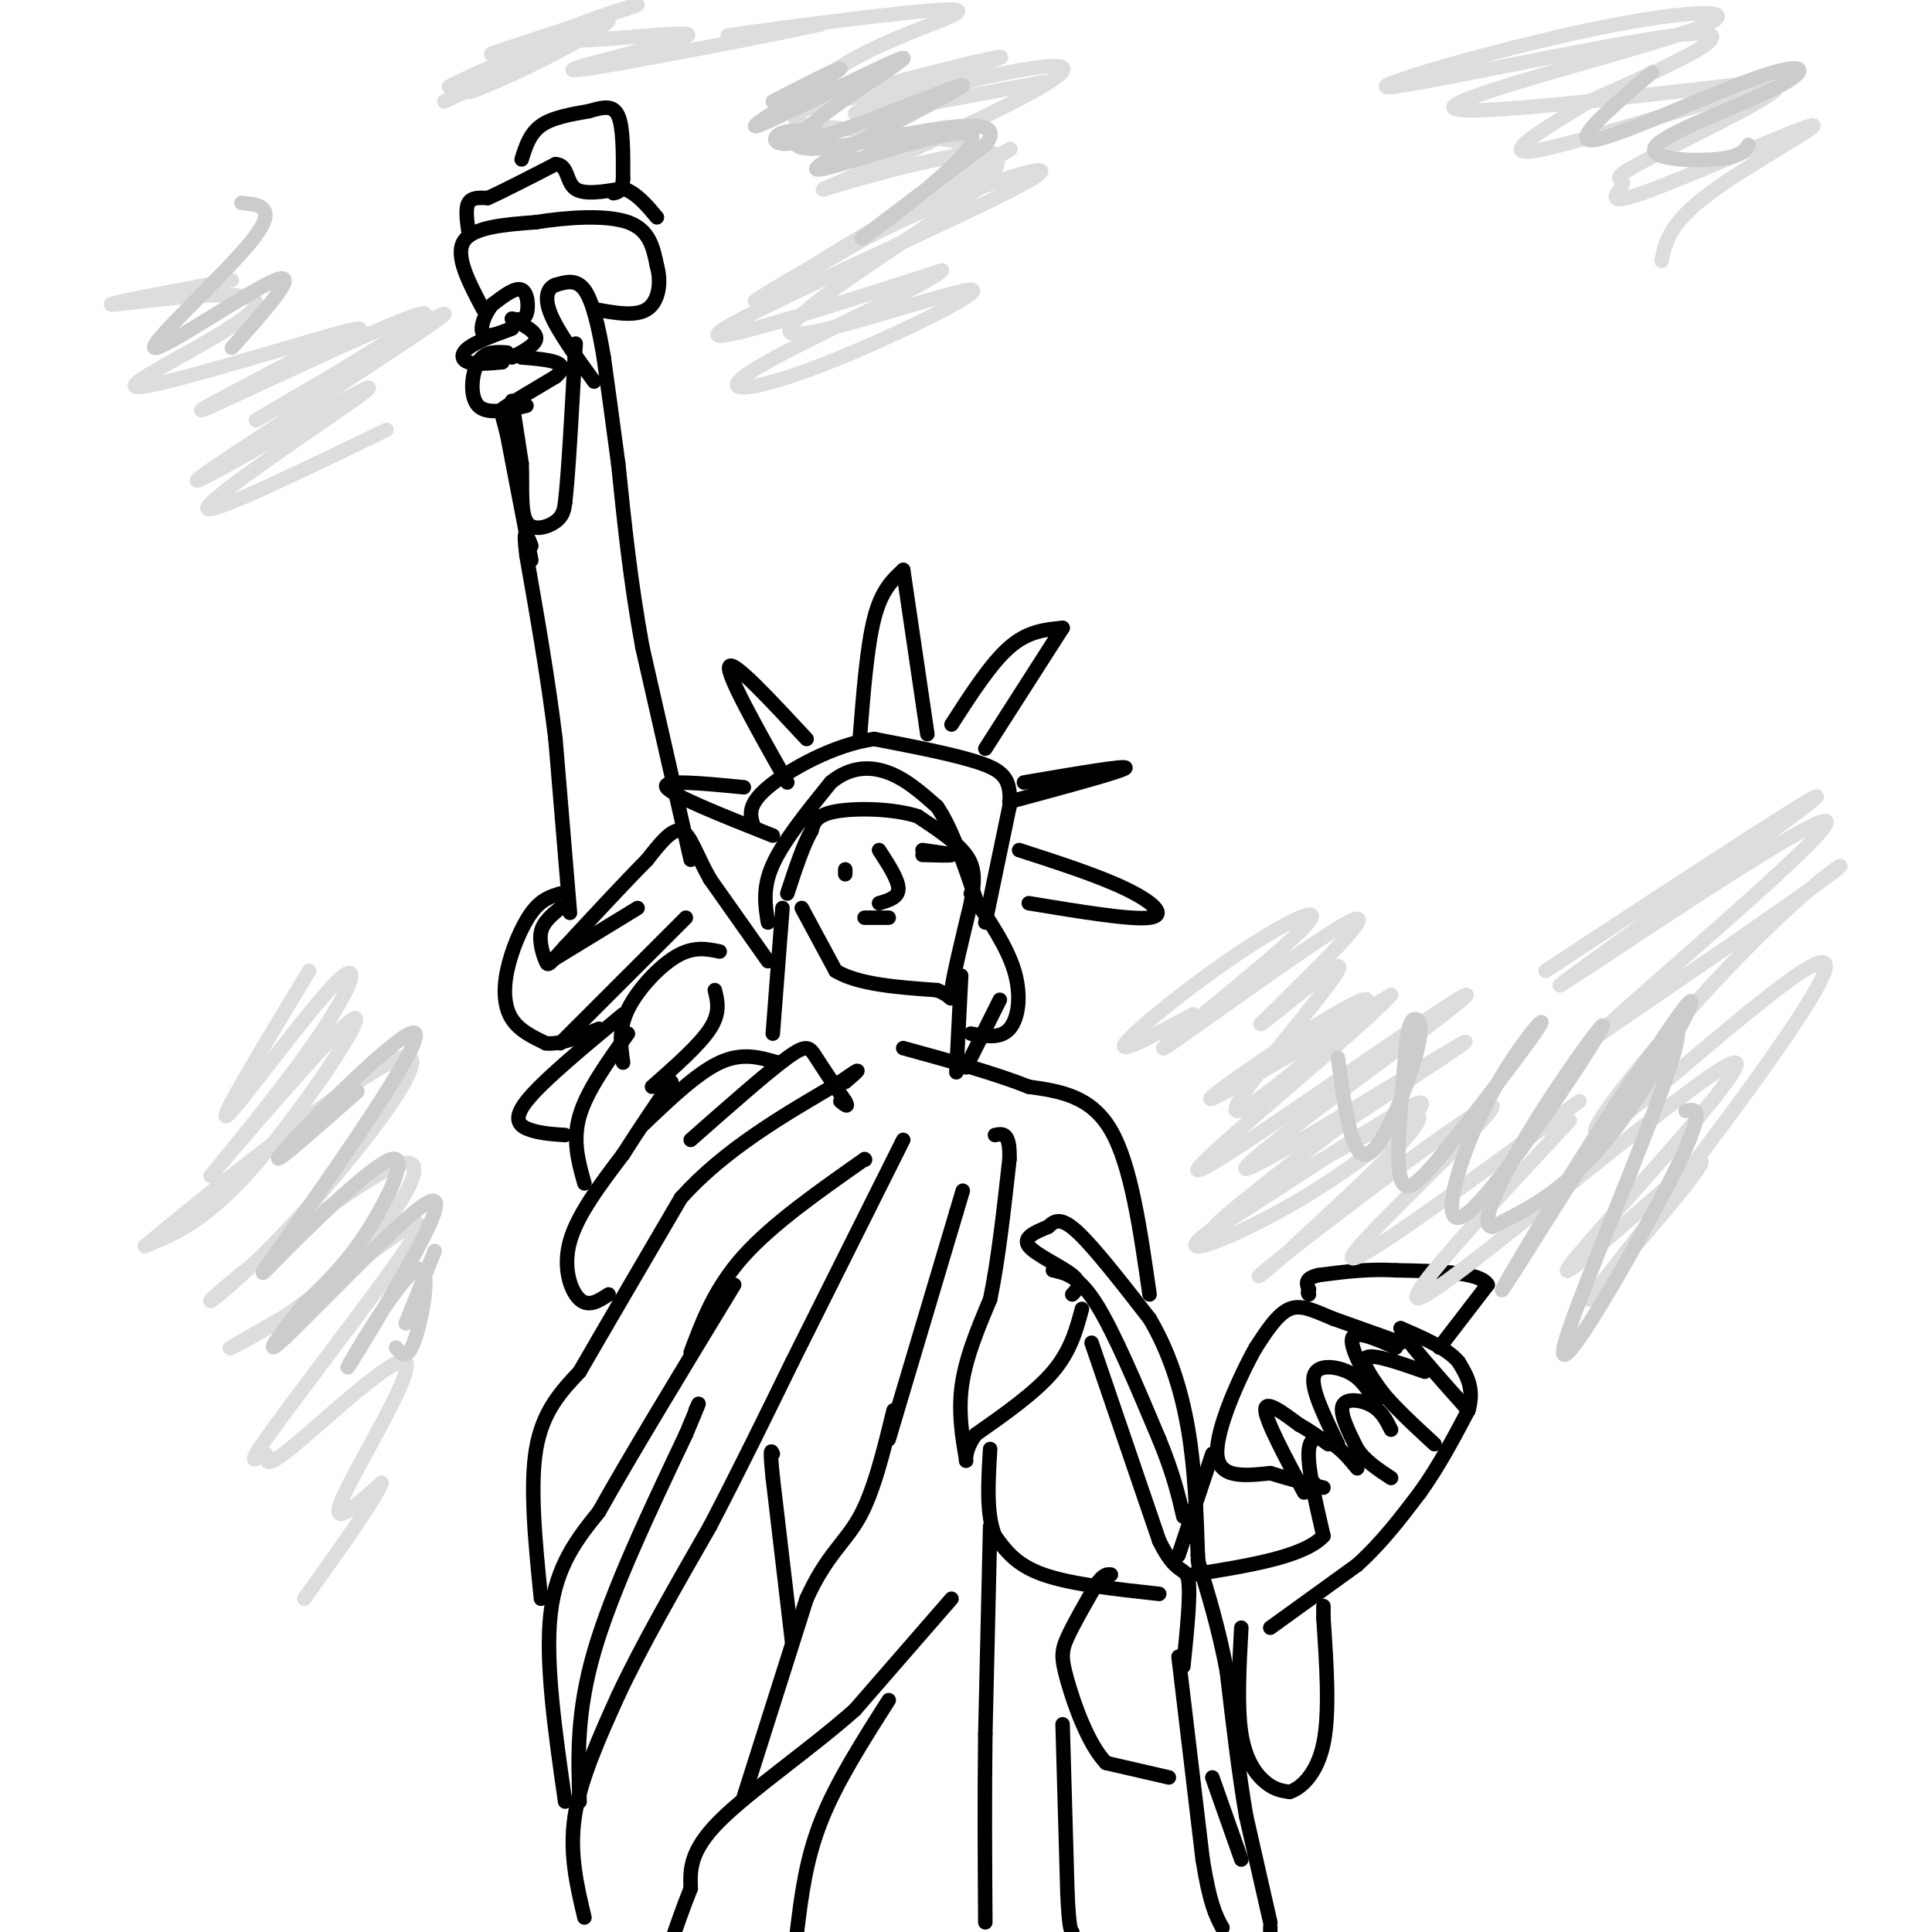 <svg viewBox='0 0 400 400' version='1.1' xmlns='http://www.w3.org/2000/svg' xmlns:xlink='http://www.w3.org/1999/xlink'><g fill='none' stroke='#000000' stroke-width='3' stroke-linecap='round' stroke-linejoin='round'><path d='M263,399c0.000,0.000 0.000,1.000 0,1'/><path d='M263,398c0.000,0.000 -5.000,-22.000 -5,-22'/><path d='M258,376c-1.500,-8.667 -2.750,-19.333 -4,-30'/><path d='M254,346c-1.667,-8.833 -3.833,-15.917 -6,-23'/><path d='M257,385c0.000,0.000 -6.000,-17.000 -6,-17'/><path d='M244,343c0.000,0.000 5.000,42.000 5,42'/><path d='M249,385c1.500,9.333 2.750,11.667 4,14'/><path d='M253,399c0.000,0.000 0.100,0.100 0.1,0.1'/><path d='M242,368c0.000,0.000 -13.000,-3.000 -13,-3'/><path d='M229,365c-3.750,-3.905 -6.625,-12.167 -8,-17c-1.375,-4.833 -1.250,-6.238 0,-9c1.250,-2.762 3.625,-6.881 6,-11'/><path d='M227,328c1.500,-2.167 2.250,-2.083 3,-2'/><path d='M240,330c-9.167,-1.000 -18.333,-2.000 -24,-4c-5.667,-2.000 -7.833,-5.000 -10,-8'/><path d='M206,318c-1.833,-4.333 -1.417,-11.167 -1,-18'/><path d='M205,316c0.000,0.000 -1.000,43.000 -1,43'/><path d='M204,359c-0.167,13.667 -0.083,26.333 0,39'/><path d='M197,331c0.000,0.000 -20.000,23.000 -20,23'/><path d='M177,354c-9.067,8.067 -21.733,16.733 -28,23c-6.267,6.267 -6.133,10.133 -6,14'/><path d='M143,391c-1.667,4.167 -2.833,7.583 -4,11'/><path d='M184,352c-5.417,8.500 -10.833,17.000 -14,25c-3.167,8.000 -4.083,15.500 -5,23'/><path d='M154,372c0.000,0.000 13.000,-41.000 13,-41'/><path d='M167,331c4.156,-9.178 8.044,-11.622 11,-17c2.956,-5.378 4.978,-13.689 7,-22'/><path d='M164,340c0.000,0.000 -4.000,-34.000 -4,-34'/><path d='M160,306c-0.667,-6.500 -0.333,-5.750 0,-5'/><path d='M121,397c-1.583,-6.667 -3.167,-13.333 -2,-21c1.167,-7.667 5.083,-16.333 9,-25'/><path d='M128,351c4.667,-10.000 11.833,-22.500 19,-35'/><path d='M147,316c6.000,-11.500 11.500,-22.750 17,-34'/><path d='M164,282c6.667,-13.333 14.833,-29.667 23,-46'/><path d='M184,298c0.000,0.000 14.000,-47.000 14,-47'/><path d='M198,251c2.333,-7.833 1.167,-3.917 0,0'/><path d='M224,271c-1.167,4.333 -2.333,8.667 -6,13c-3.667,4.333 -9.833,8.667 -16,13'/><path d='M202,297c-2.798,3.750 -1.792,6.625 -2,5c-0.208,-1.625 -1.631,-7.750 -1,-14c0.631,-6.250 3.315,-12.625 6,-19'/><path d='M205,269c1.667,-8.000 2.833,-18.500 4,-29'/><path d='M209,240c0.167,-5.667 -1.417,-5.333 -3,-5'/><path d='M222,268c1.089,-1.111 2.178,-2.222 0,-4c-2.178,-1.778 -7.622,-4.222 -9,-6c-1.378,-1.778 1.311,-2.889 4,-4'/><path d='M217,254c1.289,-1.200 2.511,-2.200 6,1c3.489,3.200 9.244,10.600 15,18'/><path d='M238,273c4.022,6.756 6.578,14.644 8,23c1.422,8.356 1.711,17.178 2,26'/><path d='M248,322c0.333,4.333 0.167,2.167 0,0'/><path d='M218,263c2.667,0.583 5.333,1.167 9,7c3.667,5.833 8.333,16.917 13,28'/><path d='M240,298c3.000,7.333 4.000,11.667 5,16'/><path d='M226,278c0.000,0.000 14.000,41.000 14,41'/><path d='M240,319c3.556,7.356 5.444,5.244 6,8c0.556,2.756 -0.222,10.378 -1,18'/><path d='M220,357c0.000,0.000 1.000,35.000 1,35'/><path d='M221,392c0.333,7.167 0.667,7.583 1,8'/><path d='M257,337c-0.444,8.222 -0.889,16.444 0,22c0.889,5.556 3.111,8.444 5,10c1.889,1.556 3.444,1.778 5,2'/><path d='M267,371c2.333,-0.756 5.667,-3.644 7,-10c1.333,-6.356 0.667,-16.178 0,-26'/><path d='M274,335c0.000,-4.333 0.000,-2.167 0,0'/><path d='M263,337c0.000,0.000 18.000,-13.000 18,-13'/><path d='M281,324c5.167,-4.667 9.083,-9.833 13,-15'/><path d='M294,309c3.833,-5.333 6.917,-11.167 10,-17'/><path d='M304,292c1.333,-4.500 -0.333,-7.250 -2,-10'/><path d='M302,282c-2.333,-2.833 -7.167,-4.917 -12,-7'/><path d='M290,275c0.333,1.667 7.167,9.333 14,17'/><path d='M295,284c-5.250,-1.833 -10.500,-3.667 -12,-3c-1.500,0.667 0.750,3.833 3,7'/><path d='M286,288c2.333,3.000 6.667,7.000 11,11'/><path d='M288,296c-0.956,-1.911 -1.911,-3.822 -4,-5c-2.089,-1.178 -5.311,-1.622 -6,0c-0.689,1.622 1.156,5.311 3,9'/><path d='M281,300c1.667,2.500 4.333,4.250 7,6'/><path d='M281,304c-1.489,-1.822 -2.978,-3.644 -5,-5c-2.022,-1.356 -4.578,-2.244 -5,1c-0.422,3.244 1.289,10.622 3,18'/><path d='M274,318c-4.000,4.333 -15.500,6.167 -27,8'/><path d='M298,279c0.000,0.000 10.000,-13.000 10,-13'/><path d='M308,266c-1.500,-2.667 -10.250,-2.833 -19,-3'/><path d='M289,263c-5.833,-0.333 -10.917,0.333 -16,1'/><path d='M273,264c-3.000,0.667 -2.500,1.833 -2,3'/><path d='M271,267c-0.333,0.667 -0.167,0.833 0,1'/><path d='M290,278c0.000,0.000 -14.000,-5.000 -14,-5'/><path d='M276,273c-3.867,-1.578 -6.533,-3.022 -9,-2c-2.467,1.022 -4.733,4.511 -7,8'/><path d='M260,279c-3.356,5.956 -8.244,16.844 -8,22c0.244,5.156 5.622,4.578 11,4'/><path d='M263,305c3.667,1.167 7.333,2.083 11,3'/><path d='M272,307c0.000,0.000 -1.000,0.000 -1,0'/><path d='M251,301c0.000,0.000 -7.000,21.000 -7,21'/><path d='M270,309c-3.917,-7.333 -7.833,-14.667 -8,-17c-0.167,-2.333 3.417,0.333 7,3'/><path d='M269,295c2.167,1.167 4.083,2.583 6,4'/><path d='M277,299c-2.778,-5.689 -5.556,-11.378 -5,-14c0.556,-2.622 4.444,-2.178 7,-1c2.556,1.178 3.778,3.089 5,5'/><path d='M284,289c1.000,1.000 1.000,1.000 1,1'/><path d='M285,289c-2.833,-5.167 -5.667,-10.333 -5,-12c0.667,-1.667 4.833,0.167 9,2'/><path d='M120,373c-0.333,-9.167 -0.667,-18.333 3,-31c3.667,-12.667 11.333,-28.833 19,-45'/><path d='M142,297c3.500,-8.333 2.750,-6.667 2,-5'/><path d='M117,373c-2.083,-14.500 -4.167,-29.000 -3,-39c1.167,-10.000 5.583,-15.500 10,-21'/><path d='M124,313c6.333,-11.333 17.167,-29.167 28,-47'/><path d='M112,331c-1.167,-11.583 -2.333,-23.167 -1,-31c1.333,-7.833 5.167,-11.917 9,-16'/><path d='M120,284c5.000,-8.667 13.000,-22.333 21,-36'/><path d='M141,248c9.000,-10.000 21.000,-17.000 33,-24'/><path d='M174,224c5.667,-4.000 3.333,-2.000 1,0'/><path d='M143,280c2.500,-6.667 5.000,-13.333 11,-20c6.000,-6.667 15.500,-13.333 25,-20'/><path d='M179,240c0.000,0.000 0.100,0.100 0.1,0.1'/><path d='M126,268c-2.067,1.356 -4.133,2.711 -6,1c-1.867,-1.711 -3.533,-6.489 -2,-12c1.533,-5.511 6.267,-11.756 11,-18'/><path d='M129,239c3.500,-5.500 6.750,-10.250 10,-15'/><path d='M121,245c-1.250,-4.417 -2.500,-8.833 -1,-14c1.500,-5.167 5.750,-11.083 10,-17'/><path d='M117,235c-2.400,-0.156 -4.800,-0.311 -7,-1c-2.200,-0.689 -4.200,-1.911 -1,-6c3.200,-4.089 11.600,-11.044 20,-18'/><path d='M143,236c7.911,-6.978 15.822,-13.956 20,-17c4.178,-3.044 4.622,-2.156 6,0c1.378,2.156 3.689,5.578 6,9'/><path d='M175,228c0.833,1.500 -0.083,0.750 -1,0'/><path d='M133,233c5.667,-5.417 11.333,-10.833 16,-13c4.667,-2.167 8.333,-1.083 12,0'/><path d='M135,225c4.917,-4.333 9.833,-8.667 12,-12c2.167,-3.333 1.583,-5.667 1,-8'/><path d='M129,220c-0.489,-3.444 -0.978,-6.889 1,-11c1.978,-4.111 6.422,-8.889 10,-11c3.578,-2.111 6.289,-1.556 9,-1'/><path d='M159,199c0.000,0.000 -12.000,-17.000 -12,-17'/><path d='M147,182c-2.889,-5.133 -4.111,-9.467 -6,-10c-1.889,-0.533 -4.444,2.733 -7,6'/><path d='M134,178c-4.000,4.000 -10.500,11.000 -17,18'/><path d='M117,196c-3.429,3.762 -3.500,4.167 -4,3c-0.500,-1.167 -1.429,-3.905 -1,-6c0.429,-2.095 2.214,-3.548 4,-5'/><path d='M116,185c-1.982,0.601 -3.964,1.202 -6,4c-2.036,2.798 -4.125,7.792 -5,12c-0.875,4.208 -0.536,7.631 1,10c1.536,2.369 4.268,3.685 7,5'/><path d='M113,216c3.000,0.333 7.000,-1.333 11,-3'/><path d='M142,190c0.000,0.000 -26.000,26.000 -26,26'/><path d='M132,188c0.000,0.000 -18.000,11.000 -18,11'/><path d='M118,189c0.000,0.000 -3.000,-36.000 -3,-36'/><path d='M115,153c-1.500,-12.333 -3.750,-25.167 -6,-38'/><path d='M109,115c-0.833,-6.667 0.083,-4.333 1,-2'/><path d='M143,178c0.000,0.000 -10.000,-44.000 -10,-44'/><path d='M133,134c-2.500,-13.667 -3.750,-25.833 -5,-38'/><path d='M128,96c-1.333,-10.000 -2.167,-16.000 -3,-22'/><path d='M125,74c-1.089,-6.489 -2.311,-11.711 -4,-14c-1.689,-2.289 -3.844,-1.644 -6,-1'/><path d='M115,59c-1.556,0.556 -2.444,2.444 -1,6c1.444,3.556 5.222,8.778 9,14'/><path d='M110,116c0.000,0.000 -5.000,-26.000 -5,-26'/><path d='M105,90c-1.222,-5.111 -1.778,-4.889 0,-6c1.778,-1.111 5.889,-3.556 10,-6'/><path d='M115,78c1.867,-1.556 1.533,-2.444 0,-3c-1.533,-0.556 -4.267,-0.778 -7,-1'/><path d='M106,74c2.500,-1.333 5.000,-2.667 5,-4c0.000,-1.333 -2.500,-2.667 -5,-4'/><path d='M106,66c1.244,0.200 2.489,0.400 3,-1c0.511,-1.400 0.289,-4.400 -1,-5c-1.289,-0.600 -3.644,1.200 -6,3'/><path d='M102,63c-1.644,1.844 -2.756,4.956 -2,6c0.756,1.044 3.378,0.022 6,-1'/><path d='M106,68c-3.644,1.356 -7.289,2.711 -9,4c-1.711,1.289 -1.489,2.511 0,3c1.489,0.489 4.244,0.244 7,0'/><path d='M105,73c-2.311,-0.156 -4.622,-0.311 -6,2c-1.378,2.311 -1.822,7.089 0,9c1.822,1.911 5.911,0.956 10,0'/><path d='M106,83c0.000,0.000 2.000,13.000 2,13'/><path d='M108,96c0.202,4.679 -0.292,9.875 1,12c1.292,2.125 4.369,1.179 6,0c1.631,-1.179 1.815,-2.589 2,-4'/><path d='M117,104c0.667,-5.667 1.333,-17.833 2,-30'/><path d='M119,74c0.333,-5.000 0.167,-2.500 0,0'/><path d='M100,64c-2.917,-5.500 -5.833,-11.000 -4,-14c1.833,-3.000 8.417,-3.500 15,-4'/><path d='M111,46c6.289,-1.022 14.511,-1.578 19,0c4.489,1.578 5.244,5.289 6,9'/><path d='M136,55c0.978,3.400 0.422,7.400 -2,9c-2.422,1.600 -6.711,0.800 -11,0'/><path d='M97,48c-0.333,-2.417 -0.667,-4.833 0,-6c0.667,-1.167 2.333,-1.083 4,-1'/><path d='M101,41c3.000,-1.333 8.500,-4.167 14,-7'/><path d='M115,34c2.622,0.022 2.178,3.578 4,5c1.822,1.422 5.911,0.711 10,0'/><path d='M129,39c2.833,1.000 4.917,3.500 7,6'/><path d='M108,33c0.833,-2.667 1.667,-5.333 4,-7c2.333,-1.667 6.167,-2.333 10,-3'/><path d='M122,23c2.844,-0.822 4.956,-1.378 6,1c1.044,2.378 1.022,7.689 1,13'/><path d='M129,37c-0.167,2.667 -1.083,2.833 -2,3'/><path d='M238,268c-1.917,-13.417 -3.833,-26.833 -8,-34c-4.167,-7.167 -10.583,-8.083 -17,-9'/><path d='M213,225c-7.167,-2.833 -16.583,-5.417 -26,-8'/><path d='M198,222c0.000,0.000 1.000,-20.000 1,-20'/><path d='M166,188c0.000,0.000 7.000,13.000 7,13'/><path d='M173,201c4.667,2.833 12.833,3.417 21,4'/><path d='M194,205c3.756,1.422 2.644,2.978 3,0c0.356,-2.978 2.178,-10.489 4,-18'/><path d='M201,187c0.844,-4.667 0.956,-7.333 -1,-10c-1.956,-2.667 -5.978,-5.333 -10,-8'/><path d='M190,169c-5.111,-1.644 -12.889,-1.756 -17,-1c-4.111,0.756 -4.556,2.378 -5,4'/><path d='M168,172c-1.667,2.833 -3.333,7.917 -5,13'/><path d='M159,191c-0.583,-3.583 -1.167,-7.167 1,-12c2.167,-4.833 7.083,-10.917 12,-17'/><path d='M172,162c4.089,-3.400 8.311,-3.400 12,-2c3.689,1.400 6.844,4.200 10,7'/><path d='M194,167c3.000,4.333 5.500,11.667 8,19'/><path d='M204,191c0.000,0.000 5.000,-24.000 5,-24'/><path d='M209,167c0.422,-5.511 -1.022,-7.289 -6,-9c-4.978,-1.711 -13.489,-3.356 -22,-5'/><path d='M181,153c-8.178,1.089 -17.622,6.311 -22,10c-4.378,3.689 -3.689,5.844 -3,8'/><path d='M160,173c-10.500,-4.167 -21.000,-8.333 -22,-10c-1.000,-1.667 7.500,-0.833 16,0'/><path d='M163,162c-6.333,-11.250 -12.667,-22.500 -12,-24c0.667,-1.500 8.333,6.750 16,15'/><path d='M178,153c0.750,-9.583 1.500,-19.167 3,-25c1.500,-5.833 3.750,-7.917 6,-10'/><path d='M187,118c0.000,0.000 5.000,34.000 5,34'/><path d='M197,150c4.083,-6.333 8.167,-12.667 12,-16c3.833,-3.333 7.417,-3.667 11,-4'/><path d='M220,130c0.000,0.000 -16.000,25.000 -16,25'/><path d='M212,162c10.750,-1.833 21.500,-3.667 21,-3c-0.500,0.667 -12.250,3.833 -24,7'/><path d='M211,176c8.178,2.644 16.356,5.289 22,8c5.644,2.711 8.756,5.489 5,6c-3.756,0.511 -14.378,-1.244 -25,-3'/><path d='M201,185c3.733,5.444 7.467,10.889 9,16c1.533,5.111 0.867,9.889 -1,12c-1.867,2.111 -4.933,1.556 -8,1'/><path d='M207,207c0.000,0.000 -7.000,14.000 -7,14'/><path d='M162,188c0.000,0.000 -2.000,26.000 -2,26'/><path d='M175,181c0.000,0.000 0.000,-1.000 0,-1'/><path d='M191,176c3.000,0.417 6.000,0.833 6,1c0.000,0.167 -3.000,0.083 -6,0'/><path d='M182,176c2.000,3.083 4.000,6.167 4,8c0.000,1.833 -2.000,2.417 -4,3'/><path d='M179,190c0.000,0.000 5.000,0.000 5,0'/></g>
<g fill='none' stroke='#DDDDDD' stroke-width='3' stroke-linecap='round' stroke-linejoin='round'><path d='M247,210c-7.955,4.307 -15.909,8.614 -14,6c1.909,-2.614 13.683,-12.148 24,-19c10.317,-6.852 19.178,-11.022 12,-4c-7.178,7.022 -30.394,25.237 -28,24c2.394,-1.237 30.398,-21.925 38,-26c7.602,-4.075 -5.199,8.462 -18,21'/><path d='M261,212c2.721,-1.479 18.522,-15.678 16,-11c-2.522,4.678 -23.367,28.233 -21,29c2.367,0.767 27.945,-21.255 27,-23c-0.945,-1.745 -28.413,16.787 -32,20c-3.587,3.213 16.706,-8.894 37,-21'/><path d='M288,206c-5.665,6.430 -38.329,33.005 -40,36c-1.671,2.995 27.649,-17.590 43,-28c15.351,-10.410 16.733,-10.646 4,-1c-12.733,9.646 -39.582,29.174 -37,29c2.582,-0.174 34.595,-20.050 43,-25c8.405,-4.950 -6.797,5.025 -22,15'/><path d='M279,232c-12.096,9.019 -31.337,24.067 -27,22c4.337,-2.067 32.253,-21.247 40,-25c7.747,-3.753 -4.676,7.922 -19,17c-14.324,9.078 -30.549,15.559 -24,10c6.549,-5.559 35.871,-23.160 43,-25c7.129,-1.840 -7.936,12.080 -23,26'/><path d='M269,257c-7.169,6.890 -13.592,11.115 -2,2c11.592,-9.115 41.198,-31.569 42,-30c0.802,1.569 -27.199,27.163 -29,31c-1.801,3.837 22.600,-14.081 47,-32'/><path d='M325,232c-20.128,21.600 -40.255,43.199 -28,35c12.255,-8.199 56.893,-46.198 62,-47c5.107,-0.802 -29.317,35.592 -34,42c-4.683,6.408 20.376,-17.169 26,-21c5.624,-3.831 -8.188,12.085 -22,28'/><path d='M329,269c10.838,-13.863 48.935,-62.521 49,-69c0.065,-6.479 -37.900,29.222 -46,34c-8.100,4.778 13.665,-21.368 29,-37c15.335,-15.632 24.238,-20.752 18,-16c-6.238,4.752 -27.619,19.376 -49,34'/><path d='M330,215c7.628,-7.710 51.199,-43.984 48,-45c-3.199,-1.016 -53.169,33.226 -55,34c-1.831,0.774 44.477,-31.922 52,-38c7.523,-6.078 -23.738,14.461 -55,35'/><path d='M216,17c-21.943,4.158 -43.885,8.315 -38,6c5.885,-2.315 39.599,-11.104 42,-9c2.401,2.104 -26.511,15.100 -40,21c-13.489,5.900 -11.555,4.704 -2,2c9.555,-2.704 26.730,-6.915 28,-5c1.270,1.915 -13.365,9.958 -28,18'/><path d='M178,50c-9.389,5.620 -18.862,10.671 -8,4c10.862,-6.671 42.058,-25.065 39,-23c-3.058,2.065 -40.372,24.589 -50,30c-9.628,5.411 8.430,-6.292 27,-15c18.570,-8.708 37.654,-14.421 26,-8c-11.654,6.421 -54.044,24.978 -62,30c-7.956,5.022 18.522,-3.489 45,-12'/><path d='M195,56c-1.664,2.352 -28.324,14.231 -38,20c-9.676,5.769 -2.369,5.429 12,0c14.369,-5.429 35.801,-15.946 32,-16c-3.801,-0.054 -32.833,10.357 -37,9c-4.167,-1.357 16.532,-14.481 29,-23c12.468,-8.519 16.705,-12.434 11,-15c-5.705,-2.566 -21.353,-3.783 -37,-5'/><path d='M167,26c-5.590,-1.751 -1.064,-3.628 11,-7c12.064,-3.372 31.666,-8.239 29,-7c-2.666,1.239 -27.601,8.583 -36,9c-8.399,0.417 -0.262,-6.095 10,-11c10.262,-4.905 22.647,-8.205 15,-8c-7.647,0.205 -35.328,3.916 -43,5c-7.672,1.084 4.664,-0.458 17,-2'/><path d='M170,5c-5.837,1.390 -28.931,5.864 -41,8c-12.069,2.136 -13.114,1.934 -6,0c7.114,-1.934 22.387,-5.601 19,-6c-3.387,-0.399 -25.434,2.470 -27,1c-1.566,-1.470 17.348,-7.280 17,-7c-0.348,0.280 -19.956,6.652 -27,9c-7.044,2.348 -1.522,0.674 4,-1'/><path d='M109,9c5.207,-1.770 16.223,-5.694 17,-5c0.777,0.694 -8.686,6.008 -17,10c-8.314,3.992 -15.479,6.664 -10,4c5.479,-2.664 23.603,-10.662 21,-10c-2.603,0.662 -25.931,9.986 -27,10c-1.069,0.014 20.123,-9.282 25,-11c4.877,-1.718 -6.562,4.141 -18,10'/><path d='M100,17c-4.333,2.333 -6.167,3.167 -8,4'/><path d='M48,58c-14.533,2.724 -29.065,5.448 -24,5c5.065,-0.448 29.729,-4.069 29,0c-0.729,4.069 -26.850,15.826 -25,17c1.850,1.174 31.671,-8.236 42,-11c10.329,-2.764 1.164,1.118 -8,5'/><path d='M62,74c-8.784,4.684 -26.744,13.895 -18,10c8.744,-3.895 44.191,-20.897 44,-19c-0.191,1.897 -36.020,22.694 -35,22c1.020,-0.694 38.890,-22.879 39,-22c0.110,0.879 -37.540,24.823 -48,32c-10.460,7.177 6.270,-2.411 23,-12'/><path d='M67,85c7.143,-3.810 13.500,-7.333 6,-2c-7.500,5.333 -28.857,19.524 -30,22c-1.143,2.476 17.929,-6.762 37,-16'/><path d='M64,201c-9.555,15.797 -19.111,31.594 -17,30c2.111,-1.594 15.887,-20.579 22,-27c6.113,-6.421 4.563,-0.279 -4,12c-8.563,12.279 -24.141,30.693 -21,27c3.141,-3.693 24.999,-29.494 29,-32c4.001,-2.506 -9.857,18.284 -20,30c-10.143,11.716 -16.572,14.358 -23,17'/><path d='M30,258c9.372,-7.907 44.300,-36.175 53,-39c8.700,-2.825 -8.830,19.793 -22,34c-13.170,14.207 -21.979,20.003 -15,14c6.979,-6.003 29.747,-23.805 37,-26c7.253,-2.195 -1.009,11.217 -11,21c-9.991,9.783 -21.712,15.938 -24,17c-2.288,1.062 4.856,-2.969 12,-7'/><path d='M60,272c6.762,-4.856 17.665,-13.496 23,-17c5.335,-3.504 5.100,-1.872 -2,8c-7.100,9.872 -21.064,27.985 -26,35c-4.936,7.015 -0.842,2.932 0,3c0.842,0.068 -1.568,4.286 5,-1c6.568,-5.286 22.115,-20.077 24,-18c1.885,2.077 -9.890,21.022 -13,28c-3.110,6.978 2.445,1.989 8,-3'/><path d='M79,307c-1.333,3.500 -8.667,13.750 -16,24'/><path d='M364,17c-32.444,3.798 -64.888,7.597 -63,5c1.888,-2.597 38.108,-11.588 50,-16c11.892,-4.412 -0.544,-4.244 -21,0c-20.456,4.244 -48.930,12.566 -42,12c6.930,-0.566 49.266,-10.019 62,-11c12.734,-0.981 -4.133,6.509 -21,14'/><path d='M329,21c-8.836,5.450 -20.425,12.073 -10,10c10.425,-2.073 42.863,-12.844 48,-13c5.137,-0.156 -17.029,10.302 -26,15c-8.971,4.698 -4.749,3.637 -5,5c-0.251,1.363 -4.974,5.149 4,2c8.974,-3.149 31.647,-13.232 35,-14c3.353,-0.768 -12.613,7.781 -21,14c-8.387,6.219 -9.193,10.110 -10,14'/></g>
<g fill='none' stroke='#CCCCCC' stroke-width='3' stroke-linecap='round' stroke-linejoin='round'><path d='M349,230c2.296,-0.477 4.593,-0.954 -3,14c-7.593,14.954 -25.074,45.338 -22,34c3.074,-11.338 26.705,-64.397 23,-65c-3.705,-0.603 -34.746,51.251 -36,54c-1.254,2.749 27.278,-43.606 36,-56c8.722,-12.394 -2.365,9.173 -12,22c-9.635,12.827 -17.817,16.913 -26,21'/><path d='M309,254c-3.206,0.024 1.779,-10.416 9,-22c7.221,-11.584 16.680,-24.311 13,-18c-3.680,6.311 -20.497,31.662 -27,37c-6.503,5.338 -2.690,-9.335 3,-21c5.690,-11.665 13.257,-20.323 12,-18c-1.257,2.323 -11.338,15.625 -18,24c-6.662,8.375 -9.903,11.821 -11,8c-1.097,-3.821 -0.048,-14.911 1,-26'/><path d='M291,218c0.467,-5.710 1.136,-6.984 2,-7c0.864,-0.016 1.925,1.226 0,8c-1.925,6.774 -6.836,19.078 -10,20c-3.164,0.922 -4.582,-9.539 -6,-20'/><path d='M362,30c-0.886,1.294 -1.773,2.587 -7,3c-5.227,0.413 -14.796,-0.055 -12,-3c2.796,-2.945 17.956,-8.367 25,-12c7.044,-3.633 5.974,-5.478 -4,-2c-9.974,3.478 -28.850,12.279 -34,13c-5.150,0.721 3.425,-6.640 12,-14'/><path d='M169,27c-3.335,-0.048 -6.670,-0.097 -8,1c-1.330,1.097 -0.655,3.339 10,0c10.655,-3.339 31.289,-12.259 28,-10c-3.289,2.259 -30.500,15.698 -30,17c0.500,1.302 28.712,-9.534 32,-7c3.288,2.534 -18.346,18.438 -22,21c-3.654,2.562 10.673,-8.219 25,-19'/><path d='M204,30c3.298,-4.091 -0.958,-4.820 -12,-3c-11.042,1.820 -28.870,6.189 -27,2c1.870,-4.189 23.439,-16.937 22,-17c-1.439,-0.063 -25.888,12.560 -30,14c-4.112,1.440 12.111,-8.303 16,-11c3.889,-2.697 -4.555,1.651 -13,6'/><path d='M50,42c3.905,0.393 7.810,0.786 2,8c-5.810,7.214 -21.333,21.250 -20,22c1.333,0.750 19.524,-11.786 25,-14c5.476,-2.214 -1.762,5.893 -9,14'/><path d='M74,226c-10.091,8.915 -20.181,17.829 -15,12c5.181,-5.829 25.634,-26.403 27,-24c1.366,2.403 -16.355,27.782 -25,40c-8.645,12.218 -8.214,11.275 -2,5c6.214,-6.275 18.211,-17.882 22,-19c3.789,-1.118 -0.632,8.252 -5,15c-4.368,6.748 -8.684,10.874 -13,15'/><path d='M63,270c-4.597,5.641 -9.589,12.245 -4,7c5.589,-5.245 21.759,-22.338 28,-27c6.241,-4.662 2.554,3.107 -3,13c-5.554,9.893 -12.973,21.909 -12,20c0.973,-1.909 10.339,-17.745 14,-20c3.661,-2.255 1.617,9.070 0,14c-1.617,4.930 -2.809,3.465 -4,2'/><path d='M84,274c0.000,0.000 6.000,-15.000 6,-15'/></g>
</svg>